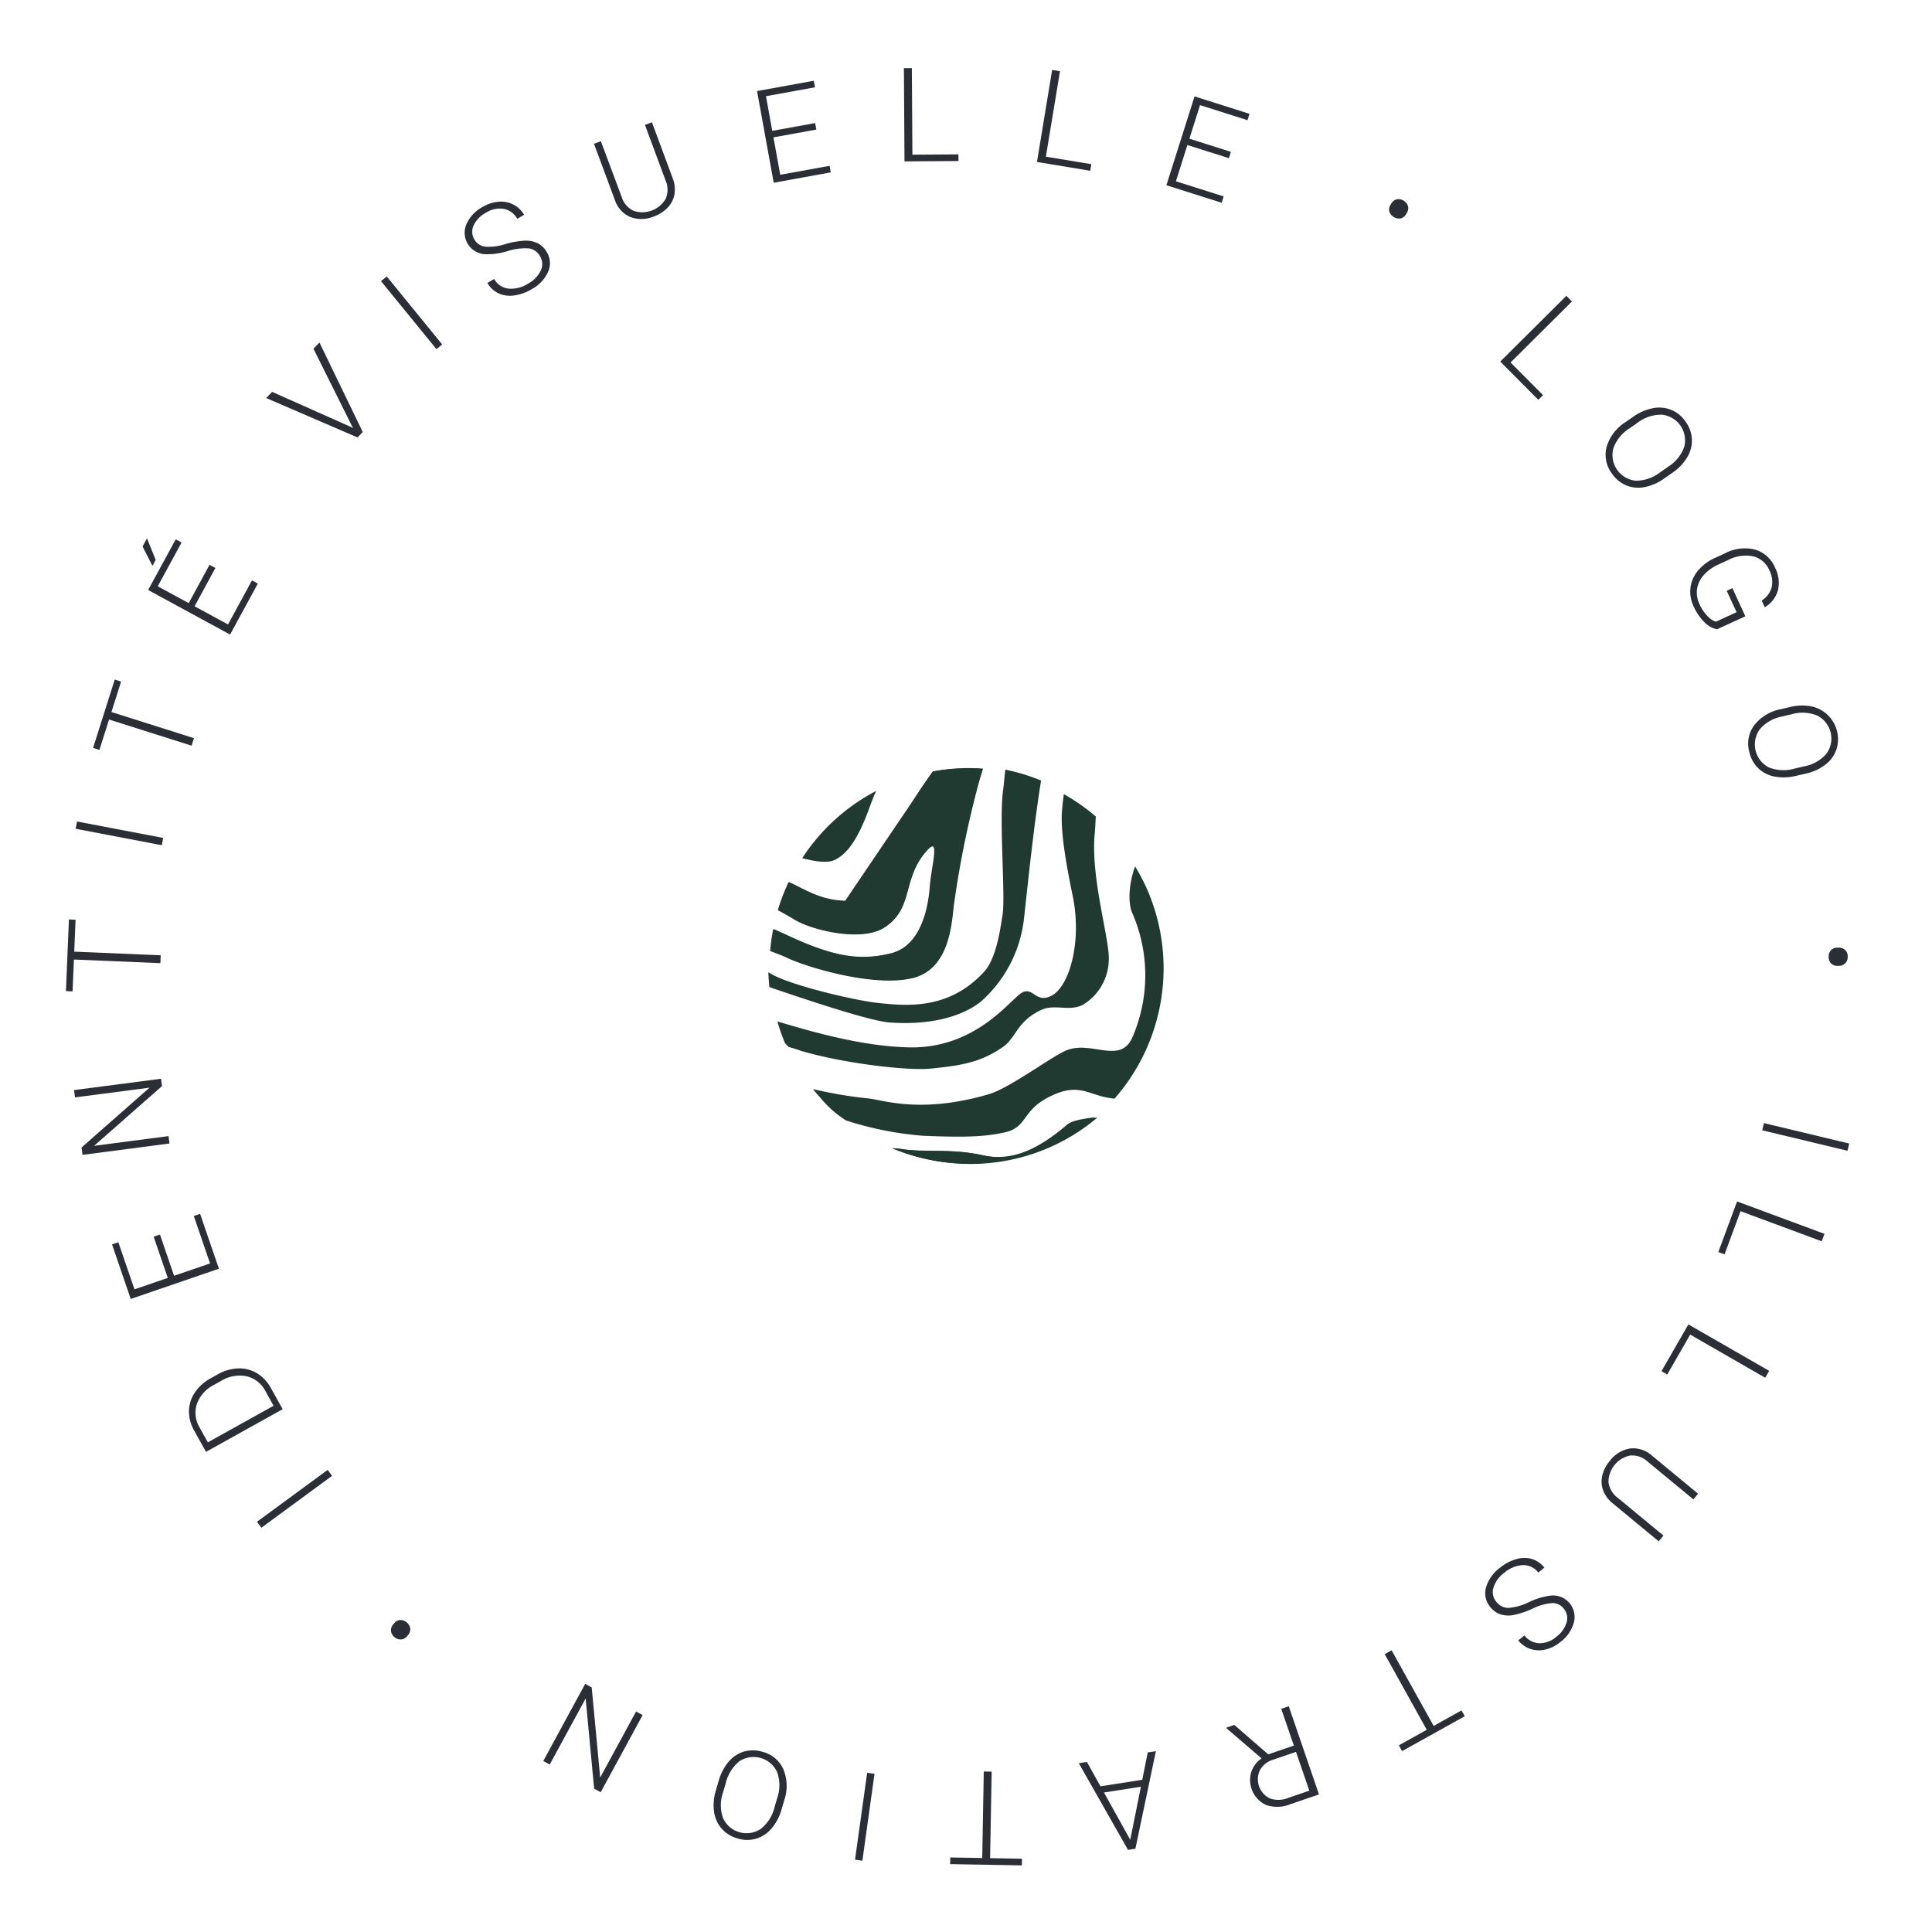 <svg id="Groupe_3181" data-name="Groupe 3181" xmlns="http://www.w3.org/2000/svg" xmlns:xlink="http://www.w3.org/1999/xlink" width="250.5" height="250.5" viewBox="0 0 250.5 250.5">
  <defs>
    <clipPath id="clip-path">
      <rect id="Rectangle_650" data-name="Rectangle 650" width="250.5" height="250.5" fill="none"/>
    </clipPath>
  </defs>
  <rect id="Rectangle_649" data-name="Rectangle 649" width="11.375" height="0.961" transform="translate(33.318 197.312) rotate(-36.286)" fill="#2b2e34"/>
  <g id="Groupe_3164" data-name="Groupe 3164">
    <g id="Groupe_3163" data-name="Groupe 3163" clip-path="url(#clip-path)">
      <path id="Tracé_3732" data-name="Tracé 3732" d="M36.651,182.716l-9.942,5.528-1.546-2.779a4.954,4.954,0,0,1-.662-2.5,4.4,4.4,0,0,1,.754-2.4,5.753,5.753,0,0,1,2.06-1.857l.915-.509a5.736,5.736,0,0,1,2.663-.773,4.4,4.4,0,0,1,2.436.634A5.1,5.1,0,0,1,35.14,180Zm-9.7,4.294,8.521-4.738-1.047-1.885a3.71,3.71,0,0,0-2.444-1.94,4.6,4.6,0,0,0-3.346.618l-.875.486a4.5,4.5,0,0,0-2.226,2.463,3.648,3.648,0,0,0,.331,3.043Z" fill="#2b2e34"/>
    </g>
  </g>
  <path id="Tracé_3733" data-name="Tracé 3733" d="M20.738,160.067l1.833,5.347,4.666-1.6-2.109-6.148.817-.281,2.439,7.115-11.433,3.92-2.425-7.076.816-.28,2.095,6.109,4.318-1.48-1.833-5.348Z" fill="#2b2e34"/>
  <path id="Tracé_3734" data-name="Tracé 3734" d="M20.883,139.868l.125.953L12.2,148.564l9.652-1.259.126.96L10.7,149.738l-.125-.96,8.813-7.753-9.66,1.261L9.6,141.34Z" fill="#2b2e34"/>
  <path id="Tracé_3735" data-name="Tracé 3735" d="M9.8,119.253l-.174,4.138,11.212.471-.043,1.02-11.212-.471-.174,4.13-.862-.037.391-9.288Z" fill="#2b2e34"/>
  <rect id="Rectangle_651" data-name="Rectangle 651" width="0.961" height="11.375" transform="translate(9.806 107.458) rotate(-79.205)" fill="#2b2e34"/>
  <path id="Tracé_3736" data-name="Tracé 3736" d="M15.7,88.373,14.448,92.32l10.7,3.39-.308.973L14.14,93.293l-1.249,3.939-.822-.26,2.808-8.86Z" fill="#2b2e34"/>
  <path id="Tracé_3737" data-name="Tracé 3737" d="M18.484,70.86l.575-1.058,1.126,2.8-.42.764Zm9.445,2.781-2.7,4.969,4.334,2.357,3.107-5.713.758.412-3.595,6.611L19.208,76.5l3.575-6.573.758.413-3.087,5.677L24.467,78.2l2.7-4.969Z" fill="#2b2e34"/>
  <path id="Tracé_3738" data-name="Tracé 3738" d="M45.562,55.388l.231.13-.133-.232L40.642,45.213l.775-.809,5.615,11.61-.678.707-11.84-5.113.77-.8Z" fill="#2b2e34"/>
  <rect id="Rectangle_652" data-name="Rectangle 652" width="0.961" height="11.375" transform="matrix(0.775, -0.632, 0.632, 0.775, 49.4, 36.452)" fill="#2b2e34"/>
  <g id="Groupe_3166" data-name="Groupe 3166">
    <g id="Groupe_3165" data-name="Groupe 3165" clip-path="url(#clip-path)">
      <path id="Tracé_3739" data-name="Tracé 3739" d="M70.011,33.219a1.957,1.957,0,0,0-1.415-1.01,7.437,7.437,0,0,0-2.788.353,9.04,9.04,0,0,1-2.943.4,2.789,2.789,0,0,1-2.392-3.883,4.692,4.692,0,0,1,2.072-2.229,4.847,4.847,0,0,1,2.091-.694,3.525,3.525,0,0,1,1.926.366,3.4,3.4,0,0,1,1.39,1.328l-.885.523a2.538,2.538,0,0,0-1.743-1.286,3.3,3.3,0,0,0-2.34.507A3.579,3.579,0,0,0,61.4,29.251a1.93,1.93,0,0,0,.114,1.809,1.83,1.83,0,0,0,1.4.921,6.836,6.836,0,0,0,2.558-.318,11.1,11.1,0,0,1,2.591-.459,3.509,3.509,0,0,1,1.666.342,2.855,2.855,0,0,1,1.161,1.136,2.731,2.731,0,0,1,.182,2.552,4.862,4.862,0,0,1-2.153,2.273,5.912,5.912,0,0,1-2.251.8,3.574,3.574,0,0,1-2.043-.278,3.312,3.312,0,0,1-1.432-1.342l.88-.519a2.406,2.406,0,0,0,1.846,1.252,4.044,4.044,0,0,0,2.562-.655,3.762,3.762,0,0,0,1.635-1.686,1.948,1.948,0,0,0-.1-1.857" fill="#2b2e34"/>
      <path id="Tracé_3740" data-name="Tracé 3740" d="M84.53,15.855l2.7,7.28a3.951,3.951,0,0,1,.221,2.052,3.345,3.345,0,0,1-.867,1.718,4.612,4.612,0,0,1-1.8,1.156,4.121,4.121,0,0,1-3.04.082,3.585,3.585,0,0,1-2-2.154l-2.728-7.346.894-.332L80.6,25.525A2.96,2.96,0,0,0,82.14,27.33a3.507,3.507,0,0,0,4.17-1.552,2.958,2.958,0,0,0-.007-2.364l-2.681-7.222Z" fill="#2b2e34"/>
    </g>
  </g>
  <path id="Tracé_3741" data-name="Tracé 3741" d="M105.846,16.8l-5.562,1.009.88,4.852,6.4-1.161.153.85-7.4,1.343L98.156,11.806l7.359-1.335.154.849-6.354,1.153.815,4.493,5.562-1.01Z" fill="#2b2e34"/>
  <path id="Tracé_3742" data-name="Tracé 3742" d="M118.3,20.055l5.968-.039.006.863-7,.046L117.2,8.84l1.029-.007Z" fill="#2b2e34"/>
  <path id="Tracé_3743" data-name="Tracé 3743" d="M135.607,20.314l5.891.973-.141.853L134.451,21,136.42,9.07l1.016.168Z" fill="#2b2e34"/>
  <path id="Tracé_3744" data-name="Tracé 3744" d="M159.343,20.512l-5.388-1.707-1.488,4.7,6.193,1.963-.26.822-7.166-2.271L154.883,12.5l7.127,2.259-.261.823-6.154-1.95-1.379,4.351L159.6,19.69Z" fill="#2b2e34"/>
  <g id="Groupe_3168" data-name="Groupe 3168">
    <g id="Groupe_3167" data-name="Groupe 3167" clip-path="url(#clip-path)">
      <path id="Tracé_3745" data-name="Tracé 3745" d="M180.4,26.38a1.1,1.1,0,0,1,.7-.531,1.161,1.161,0,0,1,.893.169,1.174,1.174,0,0,1,.561.7,1.092,1.092,0,0,1-.126.856l-.132.217a1.067,1.067,0,0,1-.7.531,1.34,1.34,0,0,1-1.456-.891,1.09,1.09,0,0,1,.154-.874Z" fill="#2b2e34"/>
    </g>
  </g>
  <path id="Tracé_3746" data-name="Tracé 3746" d="M195.859,47l4.208,4.231-.612.608-4.934-4.961,8.569-8.52.726.73Z" fill="#2b2e34"/>
  <g id="Groupe_3170" data-name="Groupe 3170">
    <g id="Groupe_3169" data-name="Groupe 3169" clip-path="url(#clip-path)">
      <path id="Tracé_3747" data-name="Tracé 3747" d="M215.8,62.025a6.582,6.582,0,0,1-2.573,1.131,4.148,4.148,0,0,1-2.386-.229,4.247,4.247,0,0,1-1.856-1.544,4.04,4.04,0,0,1-.669-3.456,5.705,5.705,0,0,1,2.457-3.206l.962-.669a6.552,6.552,0,0,1,2.575-1.123,4.1,4.1,0,0,1,4.258,1.763,4.256,4.256,0,0,1,.8,2.263,4.155,4.155,0,0,1-.583,2.295,6.42,6.42,0,0,1-1.873,2Zm.465-1.494a5.024,5.024,0,0,0,2.109-2.6,3.342,3.342,0,0,0-2.9-4.162,5.071,5.071,0,0,0-3.216,1.091l-.974.679a5.033,5.033,0,0,0-2.1,2.6,3.347,3.347,0,0,0,2.9,4.19,5.159,5.159,0,0,0,3.192-1.11Z" fill="#2b2e34"/>
      <path id="Tracé_3748" data-name="Tracé 3748" d="M222.619,81.594a3.212,3.212,0,0,1-1.663-.959,6.733,6.733,0,0,1-1.36-2,4.441,4.441,0,0,1-.413-2.425,4.25,4.25,0,0,1,.974-2.219,6.115,6.115,0,0,1,2.2-1.65l1.307-.6a5.487,5.487,0,0,1,3.9-.478,4.043,4.043,0,0,1,2.588,2.343,4.256,4.256,0,0,1,.37,2.943,3.692,3.692,0,0,1-1.707,2.188l-.4-.873a2.947,2.947,0,0,0,1.3-1.721,3.286,3.286,0,0,0-.3-2.19,3.094,3.094,0,0,0-2.085-1.818,4.92,4.92,0,0,0-3.294.493l-1.221.563a5.617,5.617,0,0,0-1.9,1.36,3.517,3.517,0,0,0-.874,1.8,3.352,3.352,0,0,0,.3,1.949,5.286,5.286,0,0,0,1.246,1.775,2.29,2.29,0,0,0,.906.529l2.668-1.229-1.277-2.775.738-.34,1.68,3.648Z" fill="#2b2e34"/>
      <path id="Tracé_3749" data-name="Tracé 3749" d="M232.9,100.589a6.58,6.58,0,0,1-2.809.1,4.141,4.141,0,0,1-2.133-1.093,4.249,4.249,0,0,1-1.154-2.122,4.034,4.034,0,0,1,.656-3.458,5.7,5.7,0,0,1,3.467-2.071l1.142-.266a6.523,6.523,0,0,1,2.807-.09A4.354,4.354,0,0,1,238.1,97.2a4.161,4.161,0,0,1-1.39,1.917,6.424,6.424,0,0,1-2.478,1.165Zm.982-1.217a5.022,5.022,0,0,0,2.924-1.638,3.341,3.341,0,0,0-1.158-4.94,5.068,5.068,0,0,0-3.391-.174l-1.156.27a5.03,5.03,0,0,0-2.91,1.642,3.346,3.346,0,0,0,1.144,4.964,5.154,5.154,0,0,0,3.377.149Z" fill="#2b2e34"/>
      <path id="Tracé_3750" data-name="Tracé 3750" d="M238.459,122.872a1.1,1.1,0,0,1,.812.338,1.163,1.163,0,0,1,.3.857,1.177,1.177,0,0,1-.324.838,1.086,1.086,0,0,1-.8.322l-.254,0a1.072,1.072,0,0,1-.812-.338,1.342,1.342,0,0,1,.036-1.708,1.094,1.094,0,0,1,.832-.309Z" fill="#2b2e34"/>
    </g>
  </g>
  <rect id="Rectangle_656" data-name="Rectangle 656" width="0.96" height="11.37" transform="translate(228.487 146.554) rotate(-76.514)" fill="#2b2e34"/>
  <path id="Tracé_3751" data-name="Tracé 3751" d="M225.676,157.041l-2.072,5.6-.809-.3,2.43-6.563,11.334,4.2-.358.964Z" fill="#2b2e34"/>
  <path id="Tracé_3752" data-name="Tracé 3752" d="M219.148,173.043l-2.975,5.174-.748-.431,3.488-6.066,10.478,6.023-.514.893Z" fill="#2b2e34"/>
  <g id="Groupe_3172" data-name="Groupe 3172">
    <g id="Groupe_3171" data-name="Groupe 3171" clip-path="url(#clip-path)">
      <path id="Tracé_3753" data-name="Tracé 3753" d="M215.065,199.846l-5.987-4.946a3.941,3.941,0,0,1-1.218-1.665,3.338,3.338,0,0,1-.111-1.921,4.619,4.619,0,0,1,.979-1.9,4.131,4.131,0,0,1,2.59-1.6,3.6,3.6,0,0,1,2.808.865l6.041,4.991-.608.736-5.932-4.9a2.961,2.961,0,0,0-2.243-.788,3.511,3.511,0,0,0-2.831,3.433,2.963,2.963,0,0,0,1.191,2.043l5.938,4.907Z" fill="#2b2e34"/>
      <path id="Tracé_3754" data-name="Tracé 3754" d="M194.019,207.693a1.956,1.956,0,0,0,1.551.788,7.448,7.448,0,0,0,2.7-.767,9.123,9.123,0,0,1,2.85-.838,2.789,2.789,0,0,1,2.947,3.484,4.692,4.692,0,0,1-1.715,2.514,4.844,4.844,0,0,1-1.963,1,3.516,3.516,0,0,1-1.961-.075,3.394,3.394,0,0,1-1.574-1.106l.8-.648a2.542,2.542,0,0,0,1.915,1.011,3.29,3.29,0,0,0,2.24-.851,3.576,3.576,0,0,0,1.322-1.874,1.934,1.934,0,0,0-.385-1.773,1.826,1.826,0,0,0-1.521-.7,6.884,6.884,0,0,0-2.484.7,11.1,11.1,0,0,1-2.495.842,3.493,3.493,0,0,1-1.7-.089,2.85,2.85,0,0,1-1.317-.949,2.735,2.735,0,0,1-.562-2.5,4.863,4.863,0,0,1,1.789-2.568,5.886,5.886,0,0,1,2.108-1.126,3.582,3.582,0,0,1,2.061-.032,3.32,3.32,0,0,1,1.619,1.115l-.793.644a2.413,2.413,0,0,0-2.014-.963A4.043,4.043,0,0,0,195,203.96a3.746,3.746,0,0,0-1.364,1.913,1.943,1.943,0,0,0,.379,1.82" fill="#2b2e34"/>
    </g>
  </g>
  <path id="Tracé_3755" data-name="Tracé 3755" d="M181.372,226.294l3.62-2.013-5.454-9.808.893-.5,5.454,9.808,3.613-2.01.419.754-8.125,4.519Z" fill="#2b2e34"/>
  <g id="Groupe_3174" data-name="Groupe 3174">
    <g id="Groupe_3173" data-name="Groupe 3173" clip-path="url(#clip-path)">
      <path id="Tracé_3756" data-name="Tracé 3756" d="M164.437,227.466l3.322-1.138-1.635-4.767.974-.334,3.92,11.433-3.713,1.273a4.489,4.489,0,0,1-3.163.093,3.577,3.577,0,0,1-1.9-4.283,3.484,3.484,0,0,1,1.329-1.753l-4.526-3.888-.035-.1,1.028-.353Zm3.6-.322-2.961,1.015a2.9,2.9,0,0,0-1.718,1.361,2.762,2.762,0,0,0,1.291,3.662,3.369,3.369,0,0,0,2.389-.072l2.725-.934Z" fill="#2b2e34"/>
    </g>
  </g>
  <path id="Tracé_3757" data-name="Tracé 3757" d="M142.686,231.609l5.421-.845.707-3.546,1.057-.165L147.214,239.7l-.959.151-6.381-11.238,1.05-.164Zm5.241.056-4.789.747,3.409,6.13Z" fill="#2b2e34"/>
  <path id="Tracé_3758" data-name="Tracé 3758" d="M123.214,240.834l4.141.074.2-11.22,1.021.018-.2,11.221,4.133.073-.015.863-9.3-.166Z" fill="#2b2e34"/>
  <rect id="Rectangle_659" data-name="Rectangle 659" width="11.375" height="0.961" transform="translate(110.862 241.121) rotate(-82.047)" fill="#2b2e34"/>
  <g id="Groupe_3176" data-name="Groupe 3176">
    <g id="Groupe_3175" data-name="Groupe 3175" clip-path="url(#clip-path)">
      <path id="Tracé_3759" data-name="Tracé 3759" d="M93.176,230.927a6.567,6.567,0,0,1,1.292-2.5,4.137,4.137,0,0,1,2-1.322,4.242,4.242,0,0,1,2.415.035,4.045,4.045,0,0,1,2.692,2.267,5.7,5.7,0,0,1,.1,4.037l-.327,1.125a6.524,6.524,0,0,1-1.3,2.492,4.094,4.094,0,0,1-4.42,1.306,4.261,4.261,0,0,1-2.047-1.255,4.17,4.17,0,0,1-.99-2.151,6.455,6.455,0,0,1,.2-2.731Zm.578,1.453a5.023,5.023,0,0,0-.006,3.351,3.342,3.342,0,0,0,4.873,1.413,5.073,5.073,0,0,0,1.815-2.868l.332-1.141a5.026,5.026,0,0,0,0-3.342,3.345,3.345,0,0,0-4.887-1.437,5.166,5.166,0,0,0-1.786,2.869Z" fill="#2b2e34"/>
    </g>
  </g>
  <path id="Tracé_3760" data-name="Tracé 3760" d="M75.874,218.328l.845.46,1.1,11.682,4.653-8.556.851.462-5.437,10-.851-.463-1.1-11.693-4.657,8.563-.838-.455Z" fill="#2b2e34"/>
  <g id="Groupe_3178" data-name="Groupe 3178">
    <g id="Groupe_3177" data-name="Groupe 3177" clip-path="url(#clip-path)">
      <path id="Tracé_3761" data-name="Tracé 3761" d="M52.764,212.168a1.09,1.09,0,0,1-.781.4,1.16,1.16,0,0,1-.851-.316,1.176,1.176,0,0,1-.435-.787,1.092,1.092,0,0,1,.268-.822l.167-.192a1.073,1.073,0,0,1,.781-.406,1.338,1.338,0,0,1,1.285,1.125,1.089,1.089,0,0,1-.3.836Z" fill="#2b2e34"/>
    </g>
  </g>
  <g id="Groupe_3180" data-name="Groupe 3180">
    <g id="Groupe_3179" data-name="Groupe 3179" clip-path="url(#clip-path)">
      <path id="Tracé_3762" data-name="Tracé 3762" d="M127.2,149.762c-3.973-.889-7.366-.317-10.352-.781a6.845,6.845,0,0,0-1.213-.106,25.477,25.477,0,0,0,26.348-4.014c-1.582.2-3.031.435-3.643.972-4.162,3.561-7.483,4.748-11.143,3.927m-14.54-44.833c.233-.635.523-1.454.947-2.377a25.488,25.488,0,0,0-9.589,8.716c1.585.42,3.256.691,4.209.235,1.712-.819,3.056-2.841,4.432-6.574m14.811-5.268a25.435,25.435,0,0,0-6.478.354,44.322,44.322,0,0,0-4.046,6.4c-2.174,4.89-3.945,10.472-7.315,10.379-3.283-.09-5.186-1.465-7.325-2.427a25.579,25.579,0,0,0-1.372,3.6c1.028.563,1.817,1.021,2.128,1.213,2.276,1.4,8.765,2.973,11.69,1.027,3.757-2.5,2.195-6.13,5.306-9.77,2.061-2.414.784,1.654.571,4.516s-1.21,7.714-5.1,8.653-7.221.548-13.291-2.281c-.551-.256-1.214-.554-1.915-.867a25.288,25.288,0,0,0-.389,2.807c.966.362,1.758.673,2.153.867,2.277,1.108,10.923,3.832,16.152,2.683s5.167-7.907,5.492-9.8a128.721,128.721,0,0,1,3.181-15.517c.105-.368.314-1.068.554-1.837" fill="#203a32"/>
      <path id="Tracé_3763" data-name="Tracé 3763" d="M109.549,116.839c-3.283-.09-5.185-1.465-7.324-2.429a25.7,25.7,0,0,0-1.372,3.6c1.028.563,1.817,1.021,2.128,1.213,2.276,1.4,8.765,2.972,11.69,1.025,3.762-2.5,2.2-6.13,5.306-9.772,2.061-2.412.784,1.655.571,4.516s-1.21,7.714-5.1,8.653-7.221.549-13.291-2.279c-.547-.256-1.211-.556-1.911-.866a25.343,25.343,0,0,0-.389,2.81c.966.36,1.758.673,2.153.865,2.278,1.109,10.924,3.832,16.152,2.682s5.167-7.907,5.492-9.8a128.721,128.721,0,0,1,3.181-15.517c.105-.368.314-1.069.554-1.838a25.526,25.526,0,0,0-6.478.354" fill="#203a32"/>
      <path id="Tracé_3764" data-name="Tracé 3764" d="M142.081,105.866a25.521,25.521,0,0,0-4.148-2.9c-.133.983-.215,1.887-.215,1.887-.214,2.092.136,5.4,1.364,11.3s-.4,11.833-2.827,12.994c-2,.955-2.317-1.3-3.814-.4S126.5,136,117.83,135.8c-6.475-.151-13.3-2.272-17.037-3.358a26.072,26.072,0,0,0,.987,2.806c.163.177.33.359.464.5,1.048.276,1.426.453,1.829.569,5.372,1.549,13.576,2.549,16.642,2.231,3.826-.391,6.426-.761,9.371-2.838,1.683-1.187,1.735-3.251,4.893-4.752,1.712-.815,3.594.206,5.367-.642a6.941,6.941,0,0,0,3.419-5.855c.127-2.678-2.4-10.733-1.816-16.451.027-.269.075-1.141.131-2.145" fill="#203a32"/>
      <path id="Tracé_3765" data-name="Tracé 3765" d="M138.359,136.149c-1.9.732-7.377,4.917-10.178,5.733-8.724,2.542-13.548.774-15.5.549a54.458,54.458,0,0,1-7.254-1.221,7.542,7.542,0,0,0,.809.966,14.053,14.053,0,0,0,3.456,3.1,43.323,43.323,0,0,0,9.961,1.983c5.422.232,8.034.14,10.622-.436,2.938-.655,2.2-2.761,5.634-4.537,3.071-1.588,4.406-.923,6.371-.3a10.654,10.654,0,0,0,2.227.465,25.627,25.627,0,0,0,4.154-27.308,26.032,26.032,0,0,0-1.486-2.807c-.8,2.144-.964,4.7-.365,6.051a20.178,20.178,0,0,1-.034,16.221c-1.587,3.369-5.231.322-8.412,1.547" fill="#203a32"/>
      <path id="Tracé_3766" data-name="Tracé 3766" d="M127.509,149.8c-3.972-.888-7.365-.317-10.351-.781a6.754,6.754,0,0,0-1.213-.107,25.477,25.477,0,0,0,26.348-4.014c-1.582.2-3.031.435-3.643.972-4.159,3.564-7.481,4.751-11.141,3.93" fill="#203a32"/>
      <path id="Tracé_3767" data-name="Tracé 3767" d="M130.358,99.79c-.136.906-.165,1.718-.29,2.592-.566,3.964.348,13.983-.1,16.408-.24,1.309-.7,5.386-2.375,7.213-4.591,5-10.1,4.421-13.781,4.035-2.859-.3-11.1-2.221-13.74-3.718l-.45-.256c.029.642.064,1.285.142,1.928,5.216,1.77,13.052,4.4,15.6,4.582,5.418.394,9.482-.836,11.831-2.72a16.861,16.861,0,0,0,5.574-10.752c.394-3.422,1.179-11.465,2.215-17.9a25.681,25.681,0,0,0-4.626-1.412" fill="#203a32"/>
    </g>
  </g>
</svg>
